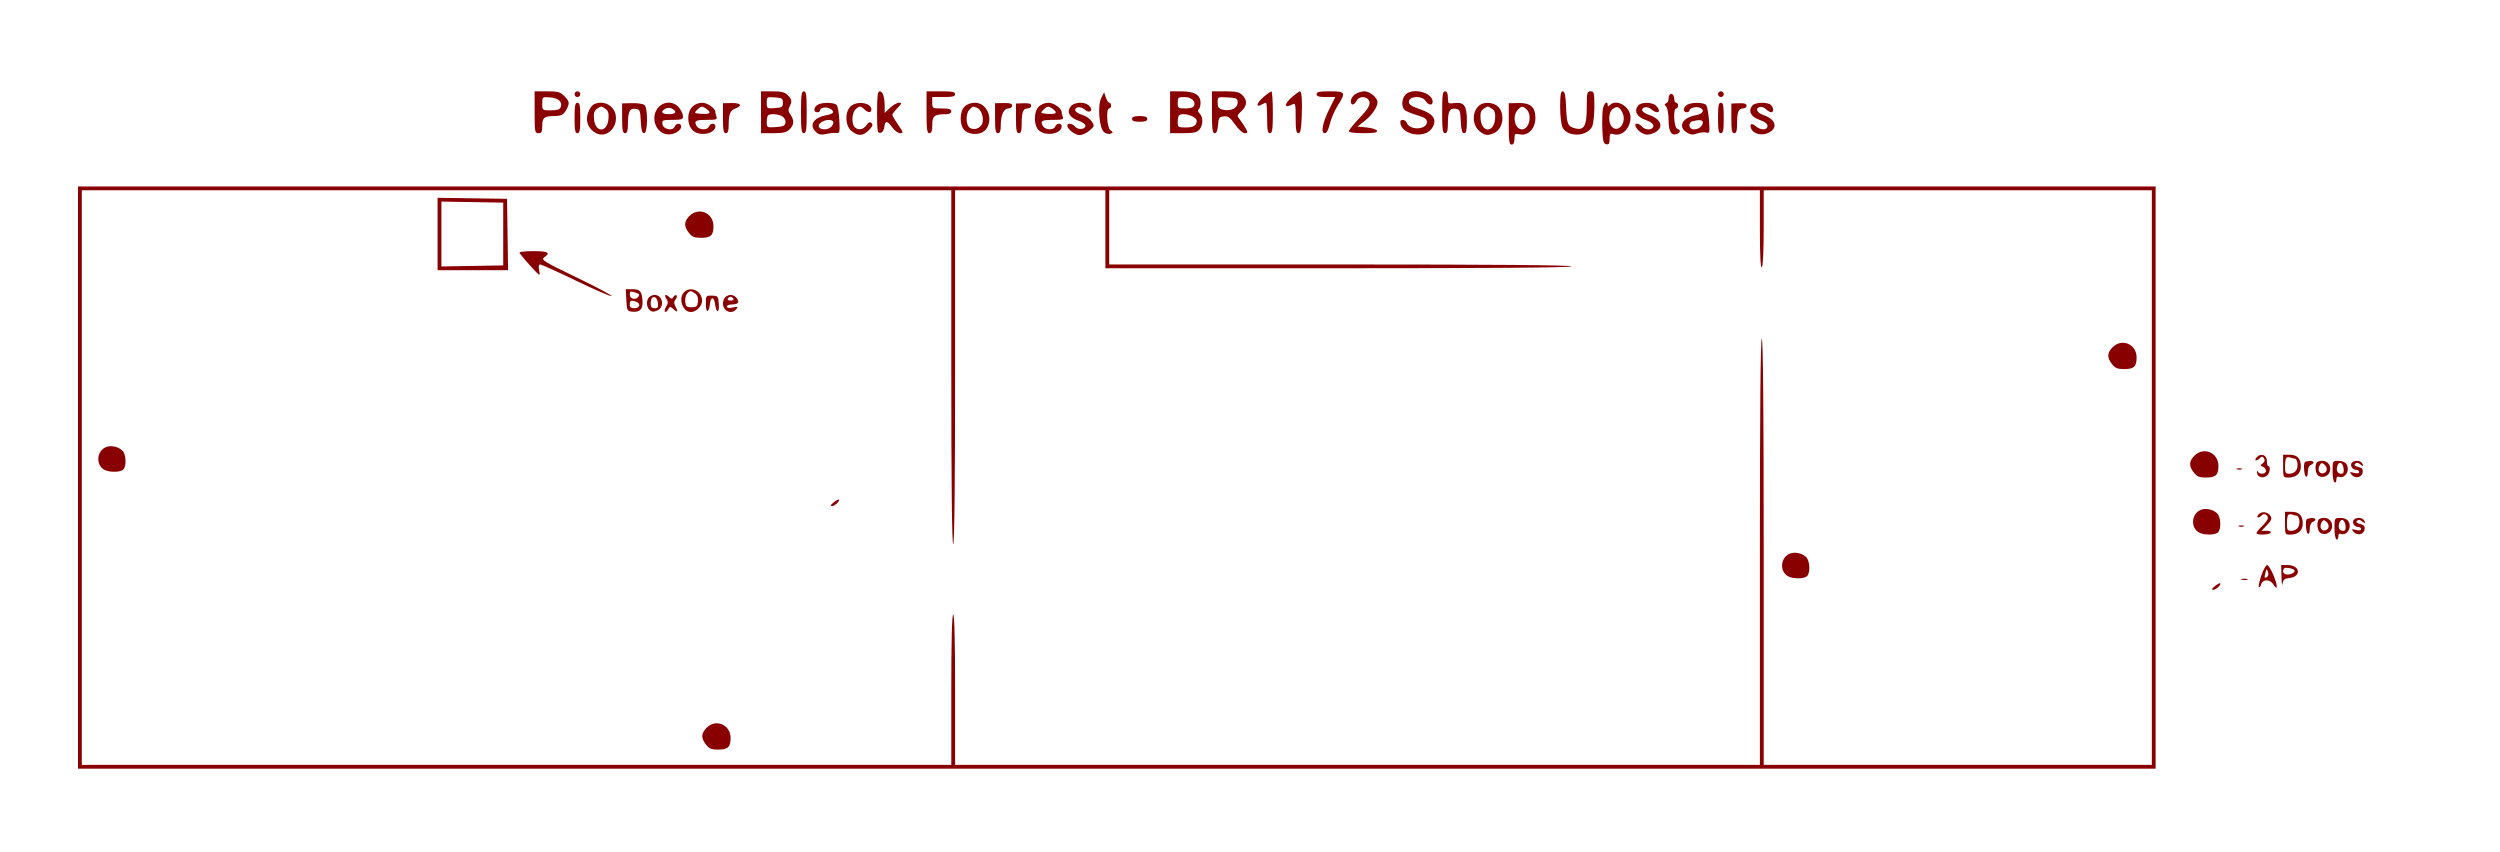 <svg xmlns="http://www.w3.org/2000/svg" width="1314" height="448" viewBox="0 0 1314 448" version="1.1">
	<path d="M 281 59 C 281 69.333, 281.121 70, 283 70 C 284.658 70, 285 69.333, 285 66.107 C 285 61.843, 286.029 61.010, 291.332 60.985 C 295.060 60.967, 296.294 60.272, 297.850 57.316 C 299.493 54.194, 299.308 53.217, 296.545 50.455 C 294.439 48.348, 293.162 48, 287.545 48 L 281 48 281 59 M 302 49.500 C 302 50.325, 302.675 51, 303.500 51 C 304.325 51, 305 50.325, 305 49.500 C 305 48.675, 304.325 48, 303.500 48 C 302.675 48, 302 48.675, 302 49.500 M 400 59 L 400 70 406.500 70 C 411.667 70, 413.410 69.590, 415 68 C 417.399 65.601, 417.539 63.214, 415.455 60.240 C 414.298 58.587, 414.173 57.546, 414.955 56.083 C 416.436 53.317, 416.272 52.272, 414 50 C 412.444 48.444, 410.667 48, 406 48 L 400 48 400 59 M 421 59 C 421 68.111, 421.258 70, 422.500 70 C 423.742 70, 424 68.111, 424 59 C 424 49.889, 423.742 48, 422.500 48 C 421.258 48, 421 49.889, 421 59 M 461 59.073 C 461 69.079, 461.169 70.115, 462.750 69.815 C 463.805 69.615, 464.626 68.395, 464.816 66.741 C 465.224 63.207, 466.349 63.277, 469 67 C 470.175 68.650, 472.027 70, 473.116 70 C 474.929 70, 474.838 69.625, 472.048 65.570 C 470.372 63.133, 469 60.795, 469 60.375 C 469 59.954, 470.209 58.347, 471.687 56.805 C 474.045 54.343, 474.144 54, 472.492 54 C 471.457 54, 469.347 55.209, 467.805 56.687 L 465 59.374 464.986 55.937 C 464.967 51.010, 463.979 48, 462.383 48 C 461.289 48, 461 50.312, 461 59.073 M 487 59 C 487 68.111, 487.258 70, 488.500 70 C 489.605 70, 490 68.846, 490 65.617 C 490 60.898, 491.105 60.044, 497.250 60.014 C 499.022 60.005, 500 59.466, 500 58.500 C 500 57.367, 498.778 57, 495 57 C 490.111 57, 490 56.933, 490 54 L 490 51 496 51 C 500.667 51, 502 50.667, 502 49.500 C 502 48.300, 500.500 48, 494.500 48 L 487 48 487 59 M 615 59 L 615 70 621.845 70 C 627.206 70, 629.049 69.604, 630.345 68.171 C 632.410 65.889, 632.484 61.627, 630.492 59.635 C 629.558 58.701, 629.368 57.891, 629.992 57.505 C 630.547 57.162, 631 55.584, 631 53.998 C 631 49.873, 627.807 48, 620.777 48 L 615 48 615 59 M 637 59 C 637 67.916, 637.273 70, 638.443 70 C 639.425 70, 639.983 68.644, 640.193 65.750 C 640.467 61.957, 640.793 61.466, 643.225 61.186 C 645.482 60.926, 646.504 61.656, 649.168 65.436 C 651.003 68.040, 653.177 70, 654.228 70 C 655.823 70, 655.911 69.698, 654.886 67.750 C 654.235 66.513, 652.869 64.427, 651.851 63.115 C 650.027 60.765, 650.036 60.696, 652.500 58.413 C 655.518 55.615, 655.692 52.692, 653 50 C 651.381 48.381, 649.667 48, 644 48 L 637 48 637 59 M 664.250 50.863 C 660.594 53.993, 659.724 56.754, 662.934 55.035 C 663.998 54.466, 665.123 54, 665.434 54 C 665.745 54, 666 57.600, 666 62 C 666 68.444, 666.292 70, 667.500 70 C 668.742 70, 669 68.111, 669 59 C 669 52.950, 668.663 48.018, 668.250 48.041 C 667.837 48.063, 666.038 49.333, 664.250 50.863 M 679.250 50.863 C 674.842 54.637, 674.722 57.289, 679.066 54.965 C 680.903 53.981, 681 54.331, 681 61.965 C 681 68.257, 681.310 70, 682.427 70 C 683.520 70, 683.928 68.077, 684.177 61.750 C 684.538 52.543, 684.207 47.980, 683.184 48.041 C 682.808 48.063, 681.038 49.333, 679.250 50.863 M 692 49.500 C 692 50.630, 693.213 51, 696.920 51 L 701.840 51 698.865 56.955 C 695.179 64.330, 694.051 70, 696.269 70 C 697.278 70, 698.205 68.313, 698.985 65.062 C 699.637 62.346, 701.482 58.055, 703.085 55.527 C 707.499 48.566, 707.192 48, 699 48 C 693.444 48, 692 48.310, 692 49.500 M 712.223 49.557 C 711 50.413, 710 51.988, 710 53.057 C 710 55.604, 711.640 55.540, 713.032 52.940 C 714.601 50.008, 719.377 50.630, 719.830 53.826 C 720.071 55.531, 718.669 57.715, 714.580 62.002 C 711.511 65.219, 709 68.335, 709 68.926 C 709 69.597, 711.845 70, 716.583 70 C 722.202 70, 724.060 69.676, 723.756 68.750 C 723.530 68.063, 721.130 67.275, 718.422 67 L 713.500 66.500 717.319 63.500 C 721.131 60.506, 724 56.314, 724 53.738 C 724 51.345, 720.026 48, 717.184 48 C 715.677 48, 713.445 48.701, 712.223 49.557 M 738.655 49.829 C 736.646 52.048, 736.496 56.336, 738.371 57.893 C 739.126 58.519, 742.051 59.717, 744.871 60.554 C 748.806 61.723, 750 62.539, 750 64.060 C 750 68.305, 740.970 68.691, 739.367 64.515 C 738.708 62.798, 736 62.437, 736 64.066 C 736 70.774, 748.784 73.312, 752.673 67.376 C 755.530 63.015, 753.566 59.874, 746.482 57.472 C 741.880 55.912, 740.500 54.989, 740.500 53.472 C 740.500 50.501, 747.409 50.080, 749.196 52.942 C 750.692 55.338, 753 55.677, 753 53.500 C 753 48.570, 742.278 45.826, 738.655 49.829 M 758 59 C 758 68.111, 758.258 70, 759.500 70 C 760.641 70, 761.004 68.743, 761.015 64.750 C 761.034 58.423, 761.956 56.716, 765.113 57.163 C 767.300 57.472, 767.525 58.024, 767.798 63.750 C 768.020 68.411, 768.465 70, 769.548 70 C 770.664 70, 771 68.540, 771 63.691 C 771 55.658, 769.626 53.591, 764.669 54.170 C 761.099 54.587, 761 54.510, 761 51.299 C 761 49.033, 760.530 48, 759.500 48 C 758.258 48, 758 49.889, 758 59 M 820.015 56.250 C 820.023 60.865, 820.585 65.601, 821.290 67 C 823.958 72.295, 834.365 71.884, 836.870 66.385 C 837.492 65.022, 838 60.327, 838 55.953 C 838 48.667, 837.832 48, 836 48 C 834.158 48, 834 48.667, 834 56.429 C 834 66.078, 832.646 68.622, 828.106 67.502 C 823.996 66.487, 823.522 65.431, 823.147 56.450 C 822.880 50.050, 822.456 48, 821.397 48 C 820.313 48, 820.003 49.846, 820.015 56.250 M 903 49.500 C 903 50.325, 903.675 51, 904.500 51 C 905.325 51, 906 50.325, 906 49.500 C 906 48.675, 905.325 48, 904.500 48 C 903.675 48, 903 48.675, 903 49.500 M 578.822 51.500 C 576.744 55.655, 577.778 67.633, 580.379 69.535 C 581.377 70.265, 582.889 70.596, 583.737 70.270 C 585.106 69.745, 585.095 69.543, 583.640 68.479 C 581.804 67.136, 581.239 57, 583 57 C 583.550 57, 584 56.325, 584 55.500 C 584 54.675, 583.587 54, 583.083 54 C 582.579 54, 581.752 52.763, 581.245 51.250 L 580.322 48.500 578.822 51.500 M 877.639 49.694 C 877.288 50.046, 877 51.121, 877 52.083 C 877 53.046, 876.438 54.040, 875.750 54.292 C 874.750 54.658, 874.750 55.015, 875.750 56.075 C 876.448 56.814, 877 59.909, 877 63.078 C 877 69.085, 878.458 71.529, 881.373 70.410 C 883.408 69.629, 883.465 68.392, 881.500 67.638 C 879.776 66.977, 879.307 57, 881 57 C 881.550 57, 882 56.325, 882 55.500 C 882 54.675, 881.550 54, 881 54 C 880.450 54, 880 53.127, 880 52.059 C 880 49.972, 878.682 48.651, 877.639 49.694 M 285 54.443 C 285 57.996, 285.005 58, 289.531 58 C 292.804 58, 294.237 57.546, 294.691 56.364 C 295.762 53.571, 293.565 51.520, 289.148 51.193 C 285.004 50.885, 285 50.888, 285 54.443 M 403 54 C 403 57.046, 403.094 57.108, 407.250 56.807 C 411.035 56.534, 411.500 56.226, 411.500 54 C 411.500 51.774, 411.035 51.466, 407.250 51.193 C 403.094 50.892, 403 50.954, 403 54 M 619 54 C 619 56.837, 619.219 57, 623.031 57 C 625.707 57, 627.258 56.491, 627.643 55.487 C 628.554 53.113, 626.075 51, 622.378 51 C 619.291 51, 619 51.259, 619 54 M 640 53.929 C 640 56.373, 640.513 57.091, 642.640 57.625 C 646.743 58.654, 650.500 56.910, 650.500 53.976 C 650.500 51.694, 650.088 51.476, 645.250 51.198 C 640.004 50.896, 640 50.898, 640 53.929 M 302 62 C 302 68.444, 302.292 70, 303.500 70 C 304.708 70, 305 68.444, 305 62 C 305 55.556, 304.708 54, 303.500 54 C 302.292 54, 302 55.556, 302 62 M 311.825 55.038 C 310.904 55.576, 309.636 57.574, 309.007 59.479 C 307.607 63.721, 309.168 67.681, 313.113 69.892 C 318.663 73.003, 325.034 66.985, 323.515 60.067 C 322.396 54.976, 316.373 52.384, 311.825 55.038 M 327 62.171 C 327 68.463, 327.294 70, 328.500 70 C 329.596 70, 330.004 68.855, 330.014 65.750 C 330.036 58.716, 330.881 56.848, 333.881 57.196 C 336.357 57.483, 336.516 57.841, 336.798 63.750 C 337.020 68.411, 337.465 70, 338.548 70 C 340.491 70, 340.636 56.772, 338.710 55.174 C 338.001 54.586, 335.076 54.157, 332.210 54.222 L 327 54.341 327 62.171 M 346.174 56.314 C 341.839 60.929, 344.093 69.203, 350.042 70.509 C 353.456 71.259, 358 68.957, 358 66.477 C 358 64.511, 355.375 64.581, 354.613 66.567 C 353.653 69.067, 348.575 68.027, 348.180 65.250 C 347.882 63.148, 348.227 63, 353.430 63 C 358.199 63, 359 62.732, 359 61.135 C 359 60.109, 358.067 58.084, 356.927 56.635 C 354.218 53.191, 349.248 53.043, 346.174 56.314 M 364 56 C 360.963 59.037, 360.992 65.303, 364.057 68.450 C 367.417 71.901, 376 70.412, 376 66.378 C 376 64.522, 373.361 64.618, 372.638 66.500 C 371.821 68.631, 367.271 68.376, 366.070 66.131 C 364.663 63.501, 365.576 63, 371.774 63 C 376.324 63, 377.115 62.741, 376.607 61.418 C 376.273 60.548, 376 59.423, 376 58.918 C 376 56.920, 371.844 54, 369 54 C 367.333 54, 365.111 54.889, 364 56 M 380 62.127 C 380 68.459, 380.294 70, 381.500 70 C 382.607 70, 383 68.842, 383 65.582 C 383 59.835, 383.754 58.044, 386.636 56.948 C 390.454 55.497, 389.356 54.066, 384.500 54.163 L 380 54.254 380 62.127 M 429.750 55.080 C 427.609 56.327, 427.439 59, 429.500 59 C 430.325 59, 431 58.598, 431 58.107 C 431 56.593, 434.042 55.952, 436.072 57.039 C 439.018 58.615, 438.388 59.840, 434.250 60.581 C 427.510 61.789, 425.035 65.912, 428.933 69.439 C 430.411 70.777, 431.646 71.006, 434.183 70.415 C 436.007 69.989, 438.400 69.740, 439.500 69.861 C 441.354 70.066, 441.475 69.587, 441.158 63.291 C 440.970 59.556, 440.352 55.938, 439.785 55.250 C 438.553 53.755, 432.210 53.647, 429.750 55.080 M 447 56 C 443.877 59.123, 444.227 66.247, 447.635 68.927 C 451.130 71.676, 453.550 71.541, 456.668 68.423 C 458.587 66.504, 458.956 65.556, 458.113 64.713 C 457.271 63.871, 456.586 64.146, 455.434 65.791 C 453.730 68.224, 451.057 68.657, 449.200 66.800 C 447.488 65.088, 447.716 59.427, 449.571 57.571 C 451.530 55.613, 452.456 55.599, 454.357 57.500 C 456.266 59.409, 458 59.426, 458 57.535 C 458 53.918, 450.174 52.826, 447 56 M 507 56 C 504.212 58.788, 504.241 66.003, 507.050 68.545 C 510.019 71.232, 515.776 70.995, 518.129 68.089 C 522.432 62.776, 518.880 54, 512.427 54 C 510.333 54, 508.222 54.778, 507 56 M 523 62.127 C 523 68.459, 523.294 70, 524.500 70 C 525.579 70, 526 68.896, 526 66.065 C 526 60.509, 527.539 57, 529.975 57 C 531.089 57, 532 56.341, 532 55.536 C 532 54.455, 530.825 54.097, 527.500 54.163 L 523 54.254 523 62.127 M 534 62.212 C 534 68.468, 534.295 70, 535.500 70 C 536.630 70, 537 68.787, 537 65.082 C 537 58.877, 537.722 57, 540.107 57 C 541.148 57, 542 56.349, 542 55.553 C 542 54.505, 540.897 54.150, 538 54.265 L 534 54.425 534 62.212 M 546 56 C 543.212 58.788, 543.241 66.003, 546.050 68.545 C 549.698 71.847, 558 70.341, 558 66.378 C 558 64.522, 555.361 64.618, 554.638 66.500 C 553.821 68.631, 549.271 68.376, 548.070 66.131 C 546.663 63.501, 547.576 63, 553.774 63 C 558.324 63, 559.115 62.741, 558.607 61.418 C 558.273 60.548, 558 59.423, 558 58.918 C 558 56.920, 553.844 54, 551 54 C 549.333 54, 547.111 54.889, 546 56 M 562.570 56.204 C 560.545 59.094, 562.280 61.911, 567.081 63.527 C 568.961 64.160, 570.500 65.313, 570.500 66.089 C 570.500 68.078, 566.583 68.407, 565.040 66.548 C 563.601 64.815, 561 64.462, 561 66 C 561 67.893, 565.004 71, 567.444 71 C 568.789 71, 571.129 69.933, 572.644 68.630 C 575.283 66.360, 575.331 66.155, 573.788 63.800 C 572.902 62.447, 570.710 60.919, 568.917 60.405 C 567.124 59.891, 565.472 58.915, 565.245 58.236 C 564.543 56.129, 567.953 55.647, 570.061 57.555 C 572.666 59.913, 574.960 58.102, 572.493 55.636 C 570.057 53.200, 564.449 53.521, 562.570 56.204 M 777.736 55.250 C 773.560 58.421, 773.570 65.730, 777.756 69.023 C 780.648 71.297, 781.939 71.441, 785.385 69.870 C 790.430 67.572, 791.242 58.684, 786.698 55.501 C 784.090 53.674, 779.963 53.559, 777.736 55.250 M 793 65.131 C 793 74.126, 793.259 76, 794.500 76 C 795.497 76, 796 75.003, 796 73.025 C 796 70.268, 796.215 70.093, 798.934 70.637 C 803.235 71.497, 807 67.486, 807 62.045 C 807 56.250, 804.445 54.003, 798.018 54.148 L 793 54.261 793 65.131 M 842.489 57.250 C 842.158 59.038, 842.025 63.870, 842.194 67.989 C 842.447 74.182, 842.803 75.537, 844.250 75.813 C 845.616 76.073, 846 75.458, 846 73.006 C 846 70.320, 846.290 69.957, 848 70.500 C 852.474 71.920, 857 67.487, 857 61.685 C 857 56.096, 849.692 51.708, 846.200 55.200 C 845.267 56.133, 845 56.133, 845 55.200 C 845 52.601, 843.056 54.189, 842.489 57.250 M 861.046 55.445 C 858.682 58.293, 860.212 61.400, 864.750 62.969 C 867.609 63.957, 869 65.021, 869 66.219 C 869 68.457, 864.788 68.654, 863 66.500 C 862.315 65.675, 861.119 65, 860.342 65 C 858.203 65, 860.550 68.838, 863.517 70.190 C 865.292 70.999, 866.687 70.958, 868.922 70.032 C 874.759 67.614, 873.677 62.767, 866.778 60.431 C 865.042 59.843, 863.444 58.831, 863.227 58.182 C 862.575 56.225, 865.946 55.641, 867.866 57.379 C 871.246 60.437, 873.620 58.763, 870.429 55.571 C 868.458 53.601, 862.641 53.523, 861.046 55.445 M 886.750 55.080 C 884.609 56.327, 884.439 59, 886.500 59 C 887.325 59, 888 58.580, 888 58.067 C 888 56.765, 891.387 55.827, 893.359 56.584 C 896.286 57.708, 895.138 59.885, 891.250 60.581 C 884.228 61.840, 881.765 66.489, 886.483 69.581 C 888.435 70.860, 889.596 70.988, 891.915 70.180 C 893.537 69.614, 895.738 69.380, 896.807 69.660 C 898.625 70.135, 898.718 69.727, 898.256 63.334 C 897.984 59.575, 897.310 55.938, 896.758 55.250 C 895.558 53.755, 889.210 53.647, 886.750 55.080 M 903 62 C 903 68.444, 903.292 70, 904.500 70 C 905.708 70, 906 68.444, 906 62 C 906 55.556, 905.708 54, 904.500 54 C 903.292 54, 903 55.556, 903 62 M 910 62.212 C 910 68.468, 910.295 70, 911.500 70 C 912.630 70, 913 68.787, 913 65.082 C 913 58.877, 913.722 57, 916.107 57 C 917.148 57, 918 56.349, 918 55.553 C 918 54.505, 916.897 54.150, 914 54.265 L 910 54.425 910 62.212 M 921.046 55.445 C 918.682 58.293, 920.212 61.400, 924.750 62.969 C 927.609 63.957, 929 65.021, 929 66.219 C 929 68.518, 925.309 68.590, 922.823 66.339 C 920.773 64.484, 919.438 65.092, 920.348 67.466 C 921.400 70.205, 925.524 71.440, 928.922 70.032 C 934.783 67.604, 933.675 62.766, 926.718 60.411 C 923.325 59.262, 922.371 56.745, 925.129 56.214 C 926.024 56.041, 927.455 56.598, 928.307 57.450 C 929.160 58.303, 930.339 59, 930.929 59 C 932.368 59, 932.290 56.690, 930.800 55.200 C 929.130 53.530, 922.497 53.696, 921.046 55.445 M 313.618 57.290 C 312.339 58.225, 311.943 59.640, 312.177 62.439 C 312.803 69.917, 319.197 69.917, 319.823 62.439 C 320.057 59.640, 319.661 58.225, 318.382 57.290 C 317.412 56.580, 316.340 56, 316 56 C 315.660 56, 314.588 56.580, 313.618 57.290 M 349.724 57.134 C 346.932 58.697, 347.740 60, 351.500 60 C 355.275 60, 356.083 58.650, 353.224 57.120 C 352.098 56.517, 350.818 56.522, 349.724 57.134 M 366.382 57.750 C 364.703 59.419, 364.797 59.515, 368.411 59.816 C 373.008 60.200, 374.160 59.322, 371.557 57.418 C 369.066 55.596, 368.513 55.632, 366.382 57.750 M 509.571 57.571 C 507.582 59.561, 507.530 65.365, 509.487 66.989 C 511.696 68.823, 515.674 67.433, 516.391 64.578 C 517.157 61.524, 515.681 57.475, 513.495 56.636 C 511.291 55.791, 511.371 55.772, 509.571 57.571 M 548.382 57.750 C 546.703 59.419, 546.797 59.515, 550.411 59.816 C 555.008 60.200, 556.160 59.322, 553.557 57.418 C 551.066 55.596, 550.513 55.632, 548.382 57.750 M 779.618 57.290 C 778.339 58.225, 777.943 59.640, 778.177 62.439 C 778.803 69.917, 785.197 69.917, 785.823 62.439 C 786.057 59.640, 785.661 58.225, 784.382 57.290 C 783.412 56.580, 782.340 56, 782 56 C 781.660 56, 780.588 56.580, 779.618 57.290 M 797.655 57.829 C 794.649 61.151, 796.228 68, 800 68 C 803.723 68, 805.448 60.591, 802.429 57.571 C 800.411 55.554, 799.678 55.594, 797.655 57.829 M 847.649 57.267 C 845.401 58.911, 845.172 64.601, 847.269 66.697 C 850.744 70.173, 855.165 64.162, 852.760 59.232 C 851.216 56.066, 849.955 55.581, 847.649 57.267 M 403.667 60.667 C 403.300 61.033, 403 62.633, 403 64.221 C 403 67.042, 403.110 67.102, 407.741 66.805 C 411.498 66.563, 412.558 66.099, 412.850 64.566 C 413.052 63.502, 412.408 62.040, 411.418 61.316 C 409.522 59.930, 404.799 59.534, 403.667 60.667 M 619.667 60.667 C 619.300 61.033, 619 62.608, 619 64.167 C 619 66.848, 619.236 67, 623.393 67 C 627.314 67, 629 65.944, 629 63.490 C 629 61.088, 621.511 58.823, 619.667 60.667 M 595 62.500 C 595 63.583, 596.111 64, 599 64 C 601.889 64, 603 63.583, 603 62.500 C 603 61.417, 601.889 61, 599 61 C 596.111 61, 595 61.417, 595 62.500 M 431.538 64.348 C 429.295 65.989, 430.297 68, 433.359 68 C 435.852 68, 438 66.287, 438 64.300 C 438 62.599, 433.889 62.629, 431.538 64.348 M 889.750 63.689 C 887.051 64.395, 887.511 68, 890.300 68 C 892.845 68, 895 66.303, 895 64.300 C 895 63.015, 893.152 62.800, 889.750 63.689 M 41 251 L 41 404 587 404 L 1133 404 1133 251 L 1133 98 587 98 L 41 98 41 251 M 43 251 L 43 402 271.500 402 L 500 402 500 362.500 C 500 336.833, 500.350 323, 501 323 C 501.650 323, 502 336.833, 502 362.500 L 502 402 713.500 402 L 925 402 925 290 C 925 216, 925.339 178, 926 178 C 926.661 178, 927 216, 927 290 L 927 402 1029 402 L 1131 402 1131 251 L 1131 100 1029 100 L 927 100 927 119.941 C 927 132.156, 926.613 140.121, 926 140.500 C 925.346 140.904, 925 134.010, 925 120.559 L 925 100 754 100 L 583 100 583 119.500 L 583 139 704.500 139 C 784.833 139, 826 139.339, 826 140 C 826 140.661, 784.500 141, 703.500 141 L 581 141 581 120.500 L 581 100 541.500 100 L 502 100 502 193 C 502 254.333, 501.659 286, 501 286 C 500.341 286, 500 254.333, 500 193 L 500 100 271.500 100 L 43 100 43 251 M 230 122.977 L 230 142 248.522 142 L 267.044 142 266.772 123.250 L 266.500 104.500 248.250 104.227 L 230 103.955 230 122.977 M 232 123 L 232 140.050 248.250 139.775 L 264.500 139.500 264.500 123 L 264.500 106.500 248.250 106.225 L 232 105.950 232 123 M 362.455 113.455 C 359.456 116.453, 359.351 118.905, 362.073 122.365 C 363.728 124.469, 364.997 125, 368.373 125 C 373.573 125, 375 123.681, 375 118.873 C 375 111.929, 367.304 108.605, 362.455 113.455 M 273.046 132.750 C 273.071 133.162, 275.552 136.200, 278.560 139.500 C 283.868 145.325, 284.009 145.405, 283.389 142.250 C 282.960 140.066, 283.135 139, 283.924 139 C 284.570 139, 293.038 142.834, 302.742 147.519 C 312.446 152.204, 320.862 155.854, 321.443 155.629 C 322.024 155.405, 313.850 151.042, 303.277 145.936 C 285.617 137.406, 284.214 136.538, 286.027 135.269 C 289.531 132.814, 288.155 132, 280.500 132 C 276.375 132, 273.021 132.338, 273.046 132.750 M 329.200 157.750 C 329.486 163.225, 329.634 163.515, 332.310 163.822 C 336.282 164.278, 338.001 162.468, 337.702 158.147 C 337.352 153.084, 336.415 152, 332.391 152 L 328.900 152 329.200 157.750 M 359.571 153.571 C 356.339 156.804, 358.778 164, 363.106 164 C 365.949 164, 369 160.945, 369 158.098 C 369 152.977, 363.031 150.112, 359.571 153.571 M 331 154.933 C 331 157.154, 334.333 157.889, 335.541 155.933 C 336.335 154.648, 336.140 154.445, 333.250 153.557 C 331.419 152.994, 331 153.250, 331 154.933 M 361.050 154.440 C 360.393 155.231, 360.001 157.144, 360.178 158.690 C 360.451 161.074, 360.955 161.500, 363.500 161.500 C 366.080 161.500, 366.547 161.087, 366.836 158.549 C 367.059 156.586, 366.577 155.164, 365.395 154.299 C 363.136 152.648, 362.521 152.668, 361.050 154.440 M 341.200 156.200 C 339.527 157.873, 339.702 161.508, 341.530 163.025 C 342.699 163.995, 343.641 164.029, 345.530 163.168 C 349.540 161.341, 348.352 155, 344 155 C 343.120 155, 341.860 155.540, 341.200 156.200 M 350.232 157 C 351.237 158.608, 351.225 159.411, 350.171 161.097 C 349.451 162.251, 349.151 163.485, 349.506 163.839 C 349.860 164.193, 350.607 163.667, 351.166 162.669 C 352.129 160.947, 352.279 160.943, 354.091 162.582 C 356.224 164.512, 356.538 163.873, 354.931 160.870 C 354.149 159.410, 354.188 158.479, 355.073 157.412 C 355.740 156.609, 355.971 155.638, 355.588 155.255 C 355.205 154.872, 354.484 155.216, 353.987 156.021 C 353.267 157.185, 352.830 157.230, 351.842 156.242 C 349.895 154.295, 348.851 154.788, 350.232 157 M 371 159.850 C 371 164.834, 372.620 164.573, 373.173 159.500 C 373.577 155.792, 375.383 155.941, 375.827 159.719 C 376.408 164.664, 378.155 164.911, 377.813 160 C 377.512 155.678, 377.371 155.496, 374.250 155.400 C 371.045 155.301, 371 155.363, 371 159.850 M 381.200 156.200 C 380.540 156.860, 380 158.345, 380 159.500 C 380 163.597, 384.491 165.523, 386.999 162.501 C 388.074 161.206, 387.817 161.087, 385.122 161.626 C 383.106 162.029, 382 161.851, 382 161.125 C 382 160.506, 383.350 160, 385 160 C 386.795 160, 388 159.478, 388 158.700 C 388 156.913, 385.932 155, 384 155 C 383.120 155, 381.860 155.540, 381.200 156.200 M 342.688 156.646 C 342.309 157.024, 342 158.383, 342 159.667 C 342 161.358, 342.568 162, 344.066 162 C 345.719 162, 346.069 161.464, 345.816 159.327 C 345.500 156.653, 343.981 155.352, 342.688 156.646 M 382.500 157 C 382.160 157.550, 382.835 158, 384 158 C 385.165 158, 385.840 157.550, 385.500 157 C 385.160 156.450, 384.485 156, 384 156 C 383.515 156, 382.840 156.450, 382.500 157 M 331 160 C 331 161.467, 331.667 162, 333.500 162 C 336.292 162, 336.947 159.577, 334.418 158.607 C 331.775 157.593, 331 157.909, 331 160 M 1110.455 182.455 C 1107.456 185.453, 1107.351 187.905, 1110.073 191.365 C 1111.728 193.469, 1112.997 194, 1116.373 194 C 1121.573 194, 1123 192.681, 1123 187.873 C 1123 180.929, 1115.304 177.605, 1110.455 182.455 M 55.364 235.148 C 50.657 237.475, 50.372 244.523, 54.886 246.939 C 57.552 248.366, 63.315 248.285, 64.800 246.800 C 66.627 244.973, 66.276 238.559, 64.250 236.733 C 61.857 234.576, 57.935 233.876, 55.364 235.148 M 1153.455 239.455 C 1150.456 242.453, 1150.351 244.905, 1153.073 248.365 C 1154.728 250.469, 1155.997 251, 1159.373 251 C 1164.573 251, 1166 249.681, 1166 244.873 C 1166 237.929, 1158.304 234.605, 1153.455 239.455 M 1186.040 240.452 C 1184.515 242.289, 1186.050 242.550, 1187.842 240.758 C 1188.830 239.770, 1189.264 239.809, 1189.970 240.951 C 1190.561 241.908, 1190.334 242.767, 1189.288 243.532 C 1187.870 244.568, 1187.877 244.739, 1189.360 245.308 C 1190.262 245.654, 1191 246.626, 1191 247.469 C 1191 249.302, 1187.407 249.531, 1186.601 247.750 C 1186.290 247.063, 1186.145 247.395, 1186.279 248.489 C 1186.568 250.844, 1189.497 251.662, 1191.548 249.960 C 1193.073 248.695, 1193.566 245, 1192.211 245 C 1191.776 245, 1191.439 243.762, 1191.461 242.250 C 1191.507 239.025, 1188.149 237.911, 1186.040 240.452 M 1200 245 C 1200 250.909, 1200.042 251, 1202.809 251 C 1206.875 251, 1209.333 248.813, 1209.333 245.195 C 1209.333 240.999, 1207.412 239, 1203.378 239 L 1200 239 1200 245 M 1201.698 240.636 C 1201.314 241.019, 1201 243.058, 1201 245.167 C 1201 248.574, 1201.274 249, 1203.465 249 C 1204.921 249, 1206.376 248.166, 1207.020 246.962 C 1208.152 244.848, 1207.503 241, 1206.014 241 C 1205.546 241, 1204.541 240.761, 1203.780 240.469 C 1203.018 240.177, 1202.082 240.252, 1201.698 240.636 M 1211.450 242.883 C 1210.573 243.761, 1211.015 249.891, 1212 250.500 C 1212.584 250.861, 1213 249.833, 1213 248.028 C 1213 246.203, 1213.614 244.701, 1214.500 244.362 C 1216.702 243.517, 1216.328 242.100, 1213.950 242.279 C 1212.823 242.364, 1211.698 242.636, 1211.450 242.883 M 1218.250 242.662 C 1216.532 243.356, 1216.673 248.484, 1218.452 249.960 C 1220.340 251.527, 1223.731 250.422, 1224.504 247.987 C 1225.775 243.982, 1222.304 241.027, 1218.250 242.662 M 1226 247.566 C 1226 250.490, 1226.450 253.160, 1227 253.500 C 1227.550 253.840, 1228 253.206, 1228 252.090 C 1228 250.691, 1228.469 250.243, 1229.513 250.643 C 1231.596 251.443, 1234 249.223, 1234 246.500 C 1234 243.639, 1232.249 242.216, 1228.750 242.235 C 1226.097 242.249, 1226 242.437, 1226 247.566 M 1236.262 243.138 C 1234.849 244.551, 1236.345 247, 1238.622 247 C 1239.380 247, 1240 247.499, 1240 248.108 C 1240 248.811, 1239.020 248.971, 1237.325 248.546 C 1234.949 247.949, 1234.800 248.054, 1235.988 249.485 C 1237.864 251.746, 1241.427 251.012, 1241.815 248.285 C 1242.054 246.601, 1241.498 245.912, 1239.492 245.409 C 1237.680 244.954, 1237.177 244.423, 1237.884 243.716 C 1238.592 243.008, 1239.450 243.126, 1240.620 244.092 C 1242.098 245.312, 1242.260 245.300, 1241.834 244 C 1241.206 242.080, 1237.841 241.559, 1236.262 243.138 M 1219.140 244.739 C 1217.885 247.084, 1219.268 249.495, 1221.399 248.677 C 1223.386 247.915, 1223.470 245.635, 1221.570 244.058 C 1220.432 243.113, 1219.935 243.252, 1219.140 244.739 M 1228.520 244.936 C 1227.740 247.395, 1228.572 249, 1230.625 249 C 1231.672 249, 1232.036 248.182, 1231.816 246.327 C 1231.426 243.026, 1229.398 242.170, 1228.520 244.936 M 1175.750 246.662 C 1176.438 246.940, 1177.563 246.940, 1178.250 246.662 C 1178.938 246.385, 1178.375 246.158, 1177 246.158 C 1175.625 246.158, 1175.063 246.385, 1175.750 246.662 M 438.139 264.086 C 436.531 265.390, 436.253 266, 437.267 266 C 438.764 266, 441.624 263.288, 440.893 262.562 C 440.677 262.348, 439.438 263.033, 438.139 264.086 M 1156.364 268.148 C 1151.657 270.475, 1151.372 277.523, 1155.886 279.939 C 1158.552 281.366, 1164.315 281.285, 1165.800 279.800 C 1167.627 277.973, 1167.276 271.559, 1165.250 269.733 C 1162.857 267.576, 1158.935 266.876, 1156.364 268.148 M 1187.040 270.452 C 1185.579 272.212, 1187.014 272.586, 1188.713 270.887 C 1189.991 269.609, 1192 270.517, 1192 272.372 C 1192 273.062, 1190.650 274.919, 1189 276.500 C 1187.350 278.081, 1186 279.740, 1186 280.187 C 1186 281.359, 1192.764 281.191, 1193.500 280 C 1193.855 279.426, 1192.948 279, 1191.372 279 L 1188.626 279 1191.535 275.964 C 1193.865 273.532, 1194.230 272.586, 1193.370 271.214 C 1191.938 268.929, 1188.634 268.531, 1187.040 270.452 M 1201 275 C 1201 280.909, 1201.042 281, 1203.809 281 C 1207.875 281, 1210.333 278.813, 1210.333 275.195 C 1210.333 270.999, 1208.412 269, 1204.378 269 L 1201 269 1201 275 M 1202.698 270.636 C 1202.314 271.019, 1202 273.058, 1202 275.167 C 1202 278.574, 1202.274 279, 1204.465 279 C 1205.921 279, 1207.376 278.166, 1208.020 276.962 C 1209.152 274.848, 1208.503 271, 1207.014 271 C 1206.546 271, 1205.541 270.761, 1204.780 270.469 C 1204.018 270.177, 1203.082 270.252, 1202.698 270.636 M 1212.450 272.883 C 1211.573 273.761, 1212.015 279.891, 1213 280.500 C 1213.584 280.861, 1214 279.833, 1214 278.028 C 1214 276.203, 1214.614 274.701, 1215.500 274.362 C 1217.702 273.517, 1217.328 272.100, 1214.950 272.279 C 1213.823 272.364, 1212.698 272.636, 1212.450 272.883 M 1219.250 272.662 C 1217.532 273.356, 1217.673 278.484, 1219.452 279.960 C 1221.340 281.527, 1224.731 280.422, 1225.504 277.987 C 1226.775 273.982, 1223.304 271.027, 1219.250 272.662 M 1227 277.566 C 1227 280.490, 1227.450 283.160, 1228 283.500 C 1228.550 283.840, 1229 283.206, 1229 282.090 C 1229 280.691, 1229.469 280.243, 1230.513 280.643 C 1232.596 281.443, 1235 279.223, 1235 276.500 C 1235 273.639, 1233.249 272.216, 1229.750 272.235 C 1227.097 272.249, 1227 272.437, 1227 277.566 M 1237.262 273.138 C 1235.849 274.551, 1237.345 277, 1239.622 277 C 1240.380 277, 1241 277.499, 1241 278.108 C 1241 278.811, 1240.020 278.971, 1238.325 278.546 C 1235.949 277.949, 1235.800 278.054, 1236.988 279.485 C 1238.864 281.746, 1242.427 281.012, 1242.815 278.285 C 1243.054 276.601, 1242.498 275.912, 1240.492 275.409 C 1238.680 274.954, 1238.177 274.423, 1238.884 273.716 C 1239.592 273.008, 1240.450 273.126, 1241.620 274.092 C 1243.098 275.312, 1243.260 275.300, 1242.834 274 C 1242.206 272.080, 1238.841 271.559, 1237.262 273.138 M 1220.140 274.739 C 1218.885 277.084, 1220.268 279.495, 1222.399 278.677 C 1224.386 277.915, 1224.470 275.635, 1222.570 274.058 C 1221.432 273.113, 1220.935 273.252, 1220.140 274.739 M 1229.520 274.936 C 1228.740 277.395, 1229.572 279, 1231.625 279 C 1232.672 279, 1233.036 278.182, 1232.816 276.327 C 1232.426 273.026, 1230.398 272.170, 1229.520 274.936 M 1176.750 276.662 C 1177.438 276.940, 1178.563 276.940, 1179.250 276.662 C 1179.938 276.385, 1179.375 276.158, 1178 276.158 C 1176.625 276.158, 1176.063 276.385, 1176.750 276.662 M 940.364 291.148 C 935.657 293.475, 935.372 300.523, 939.886 302.939 C 942.552 304.366, 948.315 304.285, 949.800 302.800 C 951.627 300.973, 951.276 294.559, 949.250 292.733 C 946.857 290.576, 942.935 289.876, 940.364 291.148 M 1188.544 302.503 C 1187.515 305.530, 1186.930 308.264, 1187.245 308.579 C 1187.560 308.893, 1188.114 308.217, 1188.476 307.075 C 1189.341 304.350, 1193.121 304.363, 1194.829 307.097 C 1197.196 310.887, 1197.306 308.181, 1195.015 302.536 C 1193.779 299.491, 1192.238 297, 1191.591 297 C 1190.944 297, 1189.572 299.476, 1188.544 302.503 M 1199.150 303.250 C 1199.232 306.688, 1199.485 308.289, 1199.711 306.809 C 1200.041 304.645, 1200.727 304.057, 1203.210 303.809 C 1209.791 303.151, 1209.040 297, 1202.378 297 L 1199 297 1199.150 303.250 M 1200.678 298.656 C 1199.168 300.165, 1200.136 302, 1202.441 302 C 1204.588 302, 1206.812 300.407, 1205.850 299.558 C 1204.870 298.692, 1201.269 298.064, 1200.678 298.656 M 1190.708 301.010 C 1189.982 303.784, 1190.142 304.158, 1191.642 303.196 C 1192.244 302.810, 1192.417 301.633, 1192.032 300.554 C 1191.389 298.756, 1191.288 298.791, 1190.708 301.010 M 1178.269 304.693 C 1179.242 304.947, 1180.592 304.930, 1181.269 304.656 C 1181.946 304.382, 1181.150 304.175, 1179.500 304.195 C 1177.850 304.215, 1177.296 304.439, 1178.269 304.693 M 1164.139 308.086 C 1162.531 309.390, 1162.253 310, 1163.267 310 C 1164.764 310, 1167.624 307.288, 1166.893 306.562 C 1166.677 306.348, 1165.438 307.033, 1164.139 308.086 M 371.455 382.455 C 368.456 385.453, 368.351 387.905, 371.073 391.365 C 372.728 393.469, 373.997 394, 377.373 394 C 382.573 394, 384 392.681, 384 387.873 C 384 380.929, 376.304 377.605, 371.455 382.455" stroke="none" fill="#880000" fill-rule="evenodd"/>
</svg>